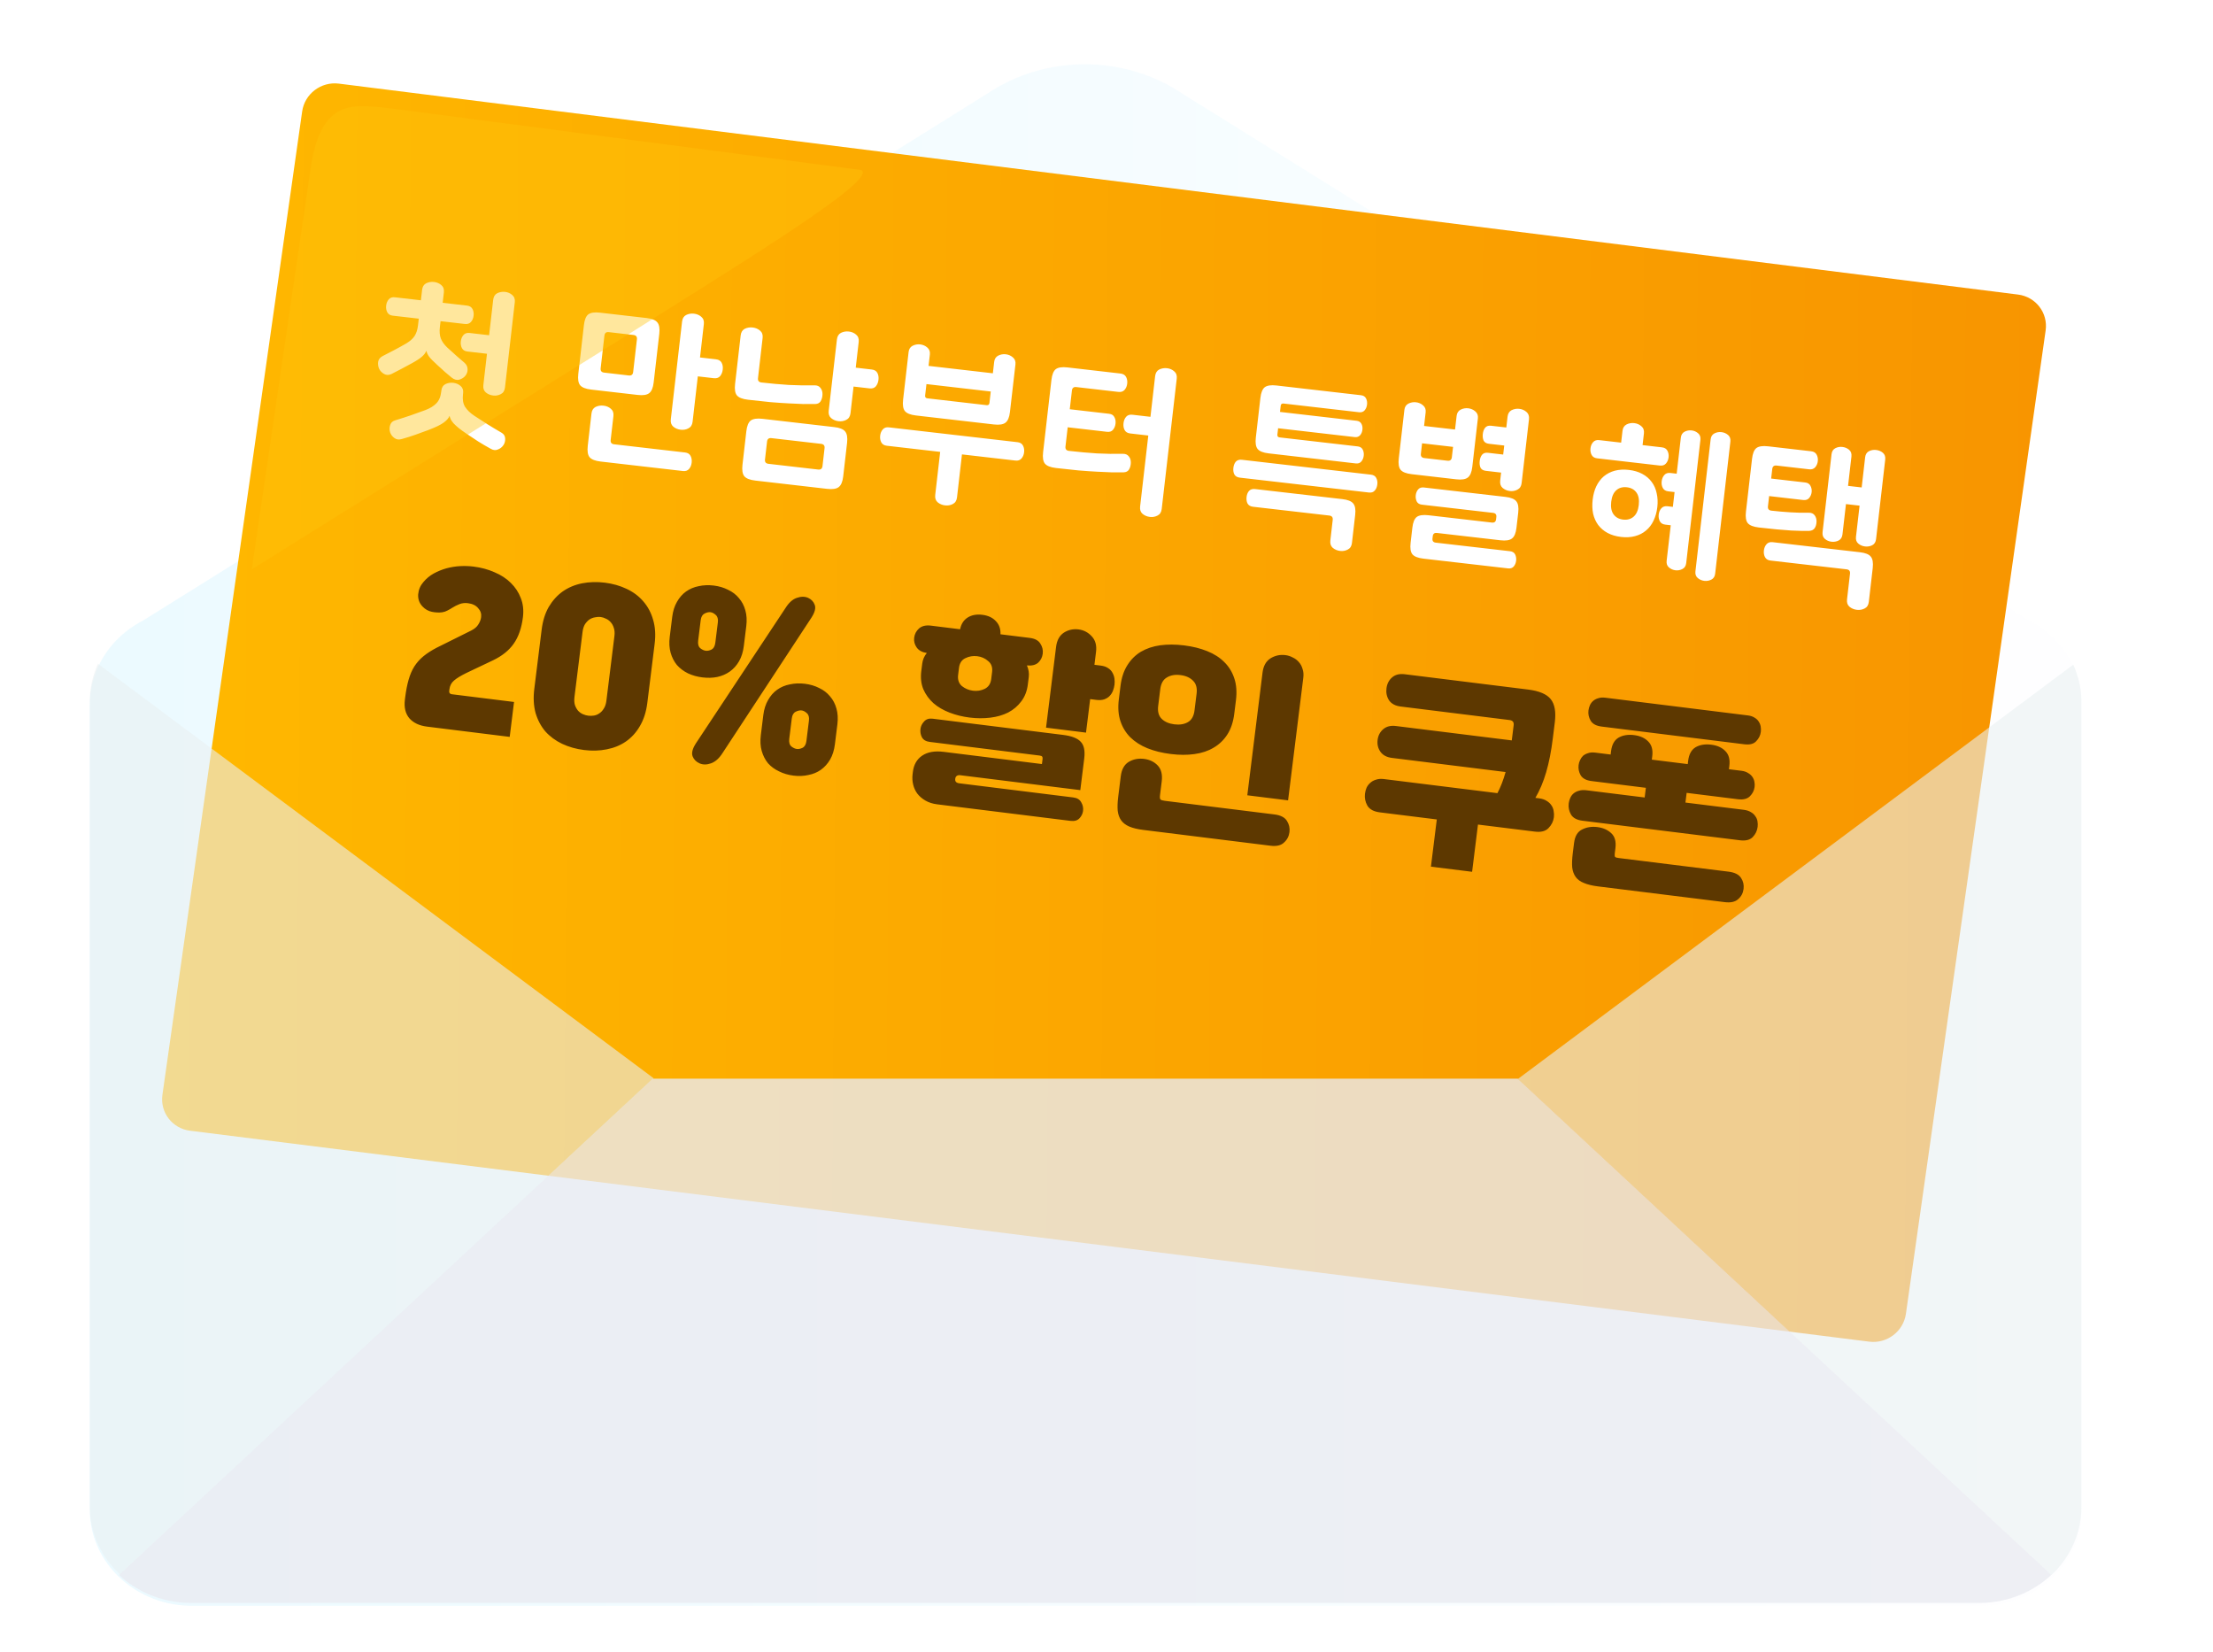 <svg width="201" height="150" viewBox="0 0 201 150" fill="none" xmlns="http://www.w3.org/2000/svg">
<path d="M189.125 64.019C189.125 63.926 189.125 63.835 189.12 63.745C189.12 63.717 189.12 63.688 189.118 63.66C189.115 63.593 189.111 63.527 189.106 63.46C189.106 63.432 189.102 63.404 189.102 63.378C189.095 63.289 189.088 63.203 189.076 63.117C189.074 63.093 189.07 63.067 189.067 63.043C189.06 62.979 189.051 62.916 189.042 62.854C189.037 62.817 189.031 62.78 189.026 62.744C189.017 62.692 189.01 62.64 189.001 62.588C188.994 62.552 188.987 62.513 188.98 62.476C188.966 62.401 188.95 62.323 188.934 62.247C188.925 62.202 188.914 62.157 188.902 62.111C188.893 62.075 188.884 62.038 188.875 62.002C188.863 61.952 188.849 61.902 188.836 61.853C188.829 61.825 188.82 61.797 188.81 61.766C188.76 61.587 188.703 61.41 188.641 61.236C188.634 61.218 188.627 61.201 188.622 61.182C188.599 61.121 188.579 61.063 188.556 61.003C188.53 60.938 188.503 60.873 188.475 60.809C188.469 60.791 188.459 60.774 188.452 60.757C188.432 60.712 188.413 60.664 188.393 60.619C188.393 60.614 188.391 60.61 188.388 60.608C187.565 58.791 186.108 57.292 184.275 56.354L107.455 8.547C102.18 4.964 95.068 4.927 89.75 8.452L13.006 56.347C11.178 57.284 9.721 58.781 8.897 60.593C8.842 60.716 8.789 60.841 8.739 60.966C8.734 60.977 8.73 60.988 8.725 61.001C8.702 61.057 8.682 61.113 8.661 61.169C8.654 61.19 8.645 61.212 8.638 61.233C8.576 61.404 8.521 61.577 8.473 61.751C8.464 61.784 8.454 61.818 8.445 61.85C8.432 61.898 8.42 61.945 8.409 61.993C8.399 62.034 8.388 62.073 8.379 62.114C8.37 62.157 8.358 62.2 8.349 62.241C8.333 62.319 8.317 62.394 8.301 62.472C8.294 62.508 8.287 62.543 8.282 62.58C8.273 62.633 8.264 62.688 8.255 62.741C8.25 62.776 8.243 62.813 8.239 62.847C8.23 62.914 8.22 62.979 8.214 63.046C8.211 63.067 8.209 63.089 8.204 63.112C8.195 63.201 8.186 63.287 8.179 63.376C8.179 63.404 8.175 63.43 8.175 63.458C8.17 63.525 8.165 63.593 8.163 63.66C8.163 63.688 8.161 63.714 8.161 63.742C8.159 63.835 8.156 63.926 8.156 64.019V137.106C8.156 139.526 9.202 141.716 10.896 143.297C11.559 143.918 12.323 144.445 13.162 144.855C13.281 144.913 13.403 144.969 13.527 145.023C14.64 145.51 15.874 145.797 17.175 145.832C17.177 145.832 17.179 145.832 17.182 145.832C17.237 145.832 17.294 145.832 17.349 145.834C17.381 145.834 17.411 145.834 17.443 145.834H179.847C179.886 145.834 179.923 145.834 179.962 145.834C180.012 145.834 180.06 145.834 180.111 145.834C180.131 145.834 180.15 145.834 180.17 145.832C180.852 145.81 181.512 145.72 182.148 145.567C182.162 145.562 182.175 145.56 182.189 145.556C182.258 145.538 182.325 145.521 182.393 145.504C182.409 145.5 182.423 145.495 182.437 145.491C182.504 145.474 182.568 145.454 182.634 145.435C183.033 145.316 183.424 145.174 183.797 145.008C183.919 144.954 184.038 144.898 184.158 144.84C184.394 144.723 184.626 144.596 184.851 144.462C185.3 144.192 185.722 143.886 186.112 143.549C186.211 143.465 186.305 143.379 186.399 143.291C186.544 143.155 186.684 143.014 186.819 142.87C186.874 142.812 186.929 142.751 186.982 142.691C187.675 141.908 188.225 141.01 188.595 140.033C188.652 139.882 188.705 139.731 188.753 139.576C188.783 139.481 188.81 139.386 188.838 139.289C189.028 138.592 189.129 137.861 189.129 137.108V64.021L189.125 64.019Z" fill="url(#paint0_linear_11157_14898)" fill-opacity="0.9"/>
<path d="M183.293 26.751L30.773 7.594C29.162 7.392 27.671 8.524 27.444 10.123L14.753 99.424C14.525 101.023 15.647 102.483 17.258 102.686L169.779 121.843C171.39 122.045 172.88 120.913 173.108 119.314L185.799 30.013C186.026 28.414 184.904 26.954 183.293 26.751Z" fill="url(#paint1_linear_11157_14898)"/>
<path d="M38.779 65.987C38.083 65.9 37.549 65.648 37.179 65.23C36.823 64.801 36.688 64.238 36.775 63.542L36.8 63.34C36.876 62.729 36.979 62.196 37.11 61.74C37.242 61.273 37.417 60.867 37.634 60.521C37.864 60.165 38.145 59.852 38.476 59.583C38.807 59.314 39.205 59.06 39.669 58.819L42.784 57.27C43.101 57.111 43.324 56.922 43.45 56.702C43.589 56.483 43.672 56.264 43.699 56.044C43.737 55.738 43.647 55.467 43.428 55.228C43.223 54.98 42.913 54.829 42.498 54.778C42.217 54.743 41.959 54.773 41.723 54.868C41.502 54.952 41.277 55.067 41.048 55.212C40.939 55.285 40.806 55.362 40.647 55.441C40.5 55.523 40.339 55.577 40.161 55.605C39.871 55.643 39.563 55.63 39.236 55.564C38.909 55.499 38.625 55.339 38.383 55.086C38.086 54.776 37.953 54.406 37.981 53.975C38.022 53.546 38.18 53.174 38.455 52.861C38.717 52.546 39.028 52.287 39.389 52.084C39.761 51.882 40.147 51.725 40.545 51.613C40.956 51.503 41.368 51.436 41.78 51.413C42.205 51.391 42.613 51.404 43.004 51.453C43.7 51.539 44.337 51.712 44.913 51.969C45.502 52.216 45.996 52.538 46.394 52.935C46.803 53.333 47.106 53.793 47.302 54.313C47.51 54.836 47.575 55.414 47.496 56.05C47.373 57.04 47.093 57.843 46.657 58.459C46.234 59.064 45.614 59.564 44.795 59.959L42.343 61.124C41.84 61.372 41.471 61.599 41.234 61.806C40.999 62 40.86 62.268 40.818 62.61L40.802 62.739C40.779 62.922 40.859 63.025 41.043 63.048L46.689 63.749L46.295 66.92L38.779 65.987ZM53.05 68.113C52.329 68.023 51.664 67.835 51.054 67.549C50.457 67.263 49.951 66.89 49.537 66.429C49.136 65.958 48.839 65.4 48.646 64.755C48.467 64.1 48.428 63.369 48.528 62.563L49.195 57.192C49.295 56.385 49.511 55.692 49.844 55.113C50.188 54.535 50.613 54.067 51.116 53.708C51.632 53.35 52.215 53.105 52.864 52.975C53.525 52.846 54.217 52.827 54.938 52.916C55.658 53.006 56.318 53.193 56.915 53.478C57.525 53.765 58.03 54.144 58.431 54.616C58.843 55.089 59.14 55.647 59.321 56.29C59.514 56.934 59.56 57.66 59.46 58.466L58.793 63.837C58.693 64.644 58.47 65.342 58.124 65.932C57.791 66.511 57.367 66.98 56.851 67.338C56.349 67.685 55.767 67.923 55.106 68.052C54.456 68.182 53.771 68.202 53.05 68.113ZM53.437 64.996C53.596 65.016 53.764 65.012 53.941 64.985C54.119 64.957 54.282 64.891 54.432 64.785C54.593 64.681 54.729 64.537 54.839 64.352C54.961 64.168 55.04 63.93 55.077 63.636L55.807 57.752C55.842 57.471 55.823 57.227 55.75 57.019C55.688 56.813 55.592 56.64 55.461 56.499C55.341 56.36 55.199 56.256 55.034 56.186C54.871 56.103 54.709 56.052 54.55 56.032C54.392 56.013 54.223 56.023 54.044 56.063C53.867 56.09 53.697 56.156 53.536 56.26C53.386 56.366 53.25 56.51 53.128 56.694C53.018 56.878 52.946 57.111 52.911 57.392L52.18 63.277C52.144 63.57 52.156 63.82 52.218 64.026C52.291 64.234 52.388 64.407 52.507 64.546C52.638 64.686 52.786 64.792 52.952 64.862C53.117 64.932 53.279 64.977 53.437 64.996ZM65.625 68.39C65.317 68.873 64.968 69.183 64.579 69.321C64.189 69.459 63.842 69.459 63.536 69.322C63.23 69.185 63.021 68.972 62.908 68.685C62.796 68.386 62.894 67.995 63.203 67.512L71.335 55.232C71.645 54.736 71.988 54.425 72.363 54.298C72.753 54.16 73.1 54.16 73.406 54.297C73.699 54.433 73.896 54.644 73.998 54.929C74.111 55.216 74.013 55.601 73.705 56.084L65.625 68.39ZM72.072 70.438C71.595 70.379 71.158 70.25 70.761 70.052C70.362 69.865 70.026 69.619 69.754 69.312C69.496 68.995 69.306 68.624 69.185 68.199C69.064 67.775 69.037 67.293 69.104 66.756L69.329 64.941C69.394 64.415 69.538 63.962 69.759 63.58C69.982 63.185 70.256 62.872 70.583 62.64C70.923 62.397 71.31 62.233 71.742 62.151C72.176 62.056 72.631 62.038 73.107 62.097C73.584 62.156 74.015 62.284 74.4 62.481C74.799 62.667 75.127 62.919 75.386 63.236C75.658 63.543 75.854 63.915 75.973 64.351C76.094 64.776 76.122 65.251 76.057 65.776L75.832 67.591C75.765 68.129 75.621 68.589 75.4 68.971C75.178 69.353 74.898 69.665 74.557 69.909C74.231 70.141 73.851 70.299 73.419 70.382C72.997 70.478 72.548 70.497 72.072 70.438ZM72.372 68.018C72.531 68.038 72.703 68.003 72.888 67.914C73.086 67.815 73.205 67.606 73.245 67.289L73.474 65.437C73.512 65.132 73.447 64.906 73.279 64.761C73.123 64.618 72.966 64.536 72.807 64.517C72.648 64.497 72.469 64.537 72.271 64.636C72.072 64.736 71.954 64.938 71.916 65.244L71.686 67.095C71.647 67.413 71.711 67.644 71.879 67.789C72.049 67.922 72.213 67.998 72.372 68.018ZM63.798 61.518C63.321 61.459 62.884 61.336 62.485 61.15C62.087 60.952 61.753 60.699 61.481 60.392C61.222 60.075 61.032 59.704 60.911 59.279C60.791 58.855 60.763 58.374 60.83 57.836L61.056 56.021C61.121 55.496 61.264 55.042 61.485 54.66C61.708 54.266 61.983 53.952 62.309 53.72C62.65 53.477 63.036 53.314 63.468 53.231C63.902 53.136 64.357 53.118 64.834 53.177C65.31 53.236 65.741 53.364 66.126 53.561C66.525 53.747 66.854 53.999 67.112 54.316C67.384 54.623 67.58 54.995 67.699 55.432C67.82 55.856 67.848 56.331 67.783 56.857L67.558 58.672C67.491 59.209 67.347 59.669 67.126 60.051C66.905 60.433 66.624 60.746 66.283 60.989C65.957 61.221 65.576 61.385 65.143 61.48C64.723 61.565 64.275 61.577 63.798 61.518ZM64.098 59.098C64.257 59.118 64.429 59.083 64.614 58.995C64.812 58.895 64.931 58.687 64.971 58.369L65.201 56.517C65.239 56.212 65.174 55.987 65.005 55.842C64.849 55.698 64.692 55.617 64.533 55.597C64.374 55.577 64.196 55.617 63.997 55.717C63.799 55.816 63.68 56.018 63.642 56.324L63.413 58.175C63.373 58.493 63.437 58.724 63.606 58.869C63.775 59.002 63.94 59.078 64.098 59.098ZM84.443 67.376C84.101 67.334 83.864 67.193 83.733 66.953C83.613 66.715 83.57 66.461 83.604 66.192C83.634 65.948 83.742 65.726 83.929 65.525C84.116 65.313 84.375 65.227 84.705 65.268L96.547 66.739C97.341 66.837 97.88 67.047 98.163 67.368C98.46 67.677 98.564 68.187 98.476 68.895L98.121 71.755L87.213 70.401C87.079 70.384 86.971 70.408 86.888 70.472C86.82 70.525 86.779 70.601 86.767 70.699L86.76 70.754C86.748 70.852 86.769 70.935 86.822 71.004C86.888 71.074 86.988 71.117 87.123 71.134L97.48 72.42C97.834 72.464 98.076 72.612 98.206 72.864C98.35 73.105 98.405 73.366 98.37 73.647C98.339 73.892 98.231 74.114 98.045 74.314C97.859 74.515 97.582 74.592 97.216 74.546L85.117 73.044C84.714 72.994 84.362 72.882 84.06 72.708C83.759 72.534 83.513 72.324 83.32 72.076C83.139 71.831 83.012 71.554 82.939 71.247C82.865 70.94 82.848 70.628 82.888 70.31L82.915 70.09C82.996 69.443 83.273 68.956 83.748 68.63C84.236 68.294 84.89 68.176 85.709 68.278L94.636 69.387L94.693 68.928C94.705 68.831 94.695 68.761 94.663 68.72C94.632 68.666 94.556 68.632 94.434 68.617L84.443 67.376ZM88.069 65.165C87.421 65.084 86.813 64.934 86.244 64.715C85.676 64.495 85.19 64.212 84.787 63.864C84.385 63.504 84.077 63.081 83.864 62.595C83.664 62.111 83.602 61.563 83.677 60.952L83.762 60.274C83.807 59.907 83.947 59.584 84.18 59.302C83.754 59.237 83.446 59.069 83.256 58.797C83.067 58.525 82.992 58.23 83.031 57.913C83.072 57.583 83.219 57.303 83.47 57.074C83.734 56.846 84.093 56.76 84.545 56.816L87.203 57.146C87.3 56.662 87.531 56.306 87.894 56.078C88.257 55.85 88.702 55.769 89.227 55.834C89.753 55.899 90.163 56.093 90.458 56.415C90.755 56.725 90.892 57.12 90.869 57.602L93.527 57.931C93.992 57.989 94.312 58.159 94.487 58.442C94.676 58.726 94.749 59.033 94.708 59.363C94.667 59.693 94.528 59.967 94.29 60.185C94.053 60.392 93.714 60.474 93.272 60.431C93.427 60.786 93.483 61.134 93.441 61.476L93.356 62.154C93.281 62.765 93.08 63.28 92.755 63.699C92.442 64.119 92.047 64.455 91.569 64.706C91.093 64.945 90.552 65.101 89.947 65.175C89.343 65.248 88.716 65.245 88.069 65.165ZM95.92 58.75C95.994 58.151 96.228 57.721 96.62 57.459C97.024 57.199 97.471 57.1 97.96 57.16C98.436 57.22 98.838 57.431 99.166 57.794C99.494 58.145 99.622 58.614 99.549 59.201L99.404 60.374L99.972 60.444C100.253 60.479 100.479 60.557 100.65 60.678C100.823 60.786 100.955 60.926 101.045 61.099C101.137 61.259 101.195 61.434 101.222 61.623C101.248 61.813 101.249 61.999 101.227 62.182C101.204 62.366 101.156 62.552 101.083 62.742C101.011 62.919 100.911 63.074 100.783 63.207C100.655 63.34 100.487 63.443 100.279 63.517C100.085 63.579 99.854 63.594 99.585 63.561L99.017 63.49L98.639 66.533L95.009 66.082L95.92 58.75ZM88.371 62.727C88.75 62.774 89.104 62.718 89.434 62.561C89.778 62.392 89.976 62.094 90.029 61.667L90.109 61.025C90.162 60.597 90.042 60.266 89.748 60.031C89.469 59.785 89.139 59.639 88.76 59.592C88.382 59.545 88.02 59.605 87.677 59.774C87.347 59.931 87.156 60.224 87.103 60.652L87.023 61.293C86.97 61.721 87.083 62.058 87.363 62.303C87.656 62.538 87.992 62.679 88.371 62.727ZM103.833 75.368C103.32 75.305 102.898 75.203 102.568 75.062C102.25 74.924 102.007 74.738 101.837 74.506C101.667 74.274 101.561 73.982 101.518 73.629C101.487 73.278 101.502 72.858 101.563 72.369L101.795 70.499C101.872 69.876 102.112 69.44 102.515 69.192C102.931 68.946 103.395 68.855 103.908 68.918C104.421 68.982 104.837 69.183 105.155 69.52C105.473 69.857 105.593 70.338 105.516 70.961L105.361 72.207C105.335 72.415 105.35 72.547 105.405 72.604C105.46 72.66 105.591 72.701 105.799 72.727L115.753 73.963C116.315 74.033 116.694 74.229 116.89 74.551C117.087 74.861 117.163 75.199 117.118 75.566C117.071 75.945 116.907 76.26 116.628 76.51C116.36 76.775 115.95 76.873 115.4 76.805L103.833 75.368ZM106.327 68.474C105.545 68.377 104.841 68.203 104.214 67.951C103.6 67.701 103.083 67.37 102.662 66.958C102.254 66.548 101.955 66.058 101.765 65.488C101.576 64.918 101.527 64.261 101.62 63.516L101.772 62.287C101.865 61.542 102.073 60.916 102.396 60.41C102.721 59.892 103.131 59.484 103.628 59.186C104.136 58.889 104.719 58.695 105.375 58.602C106.044 58.512 106.77 58.515 107.552 58.612C108.334 58.709 109.032 58.883 109.647 59.133C110.273 59.384 110.79 59.715 111.198 60.126C111.619 60.538 111.923 61.035 112.112 61.617C112.301 62.186 112.35 62.844 112.258 63.589L112.105 64.817C112.012 65.563 111.804 66.189 111.481 66.695C111.158 67.2 110.742 67.602 110.233 67.898C109.737 68.197 109.155 68.391 108.486 68.482C107.829 68.574 107.109 68.572 106.327 68.474ZM114.673 61.078C114.747 60.48 114.987 60.05 115.391 59.79C115.808 59.532 116.261 59.433 116.75 59.494C116.982 59.523 117.202 59.593 117.412 59.706C117.635 59.808 117.822 59.95 117.974 60.13C118.126 60.297 118.237 60.504 118.306 60.748C118.389 60.982 118.412 61.245 118.376 61.538L116.992 72.684L113.289 72.224L114.673 61.078ZM106.662 65.78C107.151 65.84 107.562 65.774 107.897 65.579C108.231 65.385 108.43 65.031 108.494 64.518L108.683 62.996C108.747 62.483 108.64 62.092 108.363 61.821C108.088 61.539 107.706 61.367 107.217 61.307C106.729 61.246 106.316 61.319 105.98 61.526C105.646 61.72 105.447 62.074 105.383 62.587L105.194 64.108C105.13 64.622 105.237 65.013 105.514 65.283C105.79 65.553 106.173 65.719 106.662 65.78ZM134.24 74.882L133.707 79.171L129.967 78.707L130.5 74.417L125.331 73.775C124.781 73.707 124.402 73.505 124.196 73.169C124.003 72.822 123.93 72.46 123.977 72.081C124 71.897 124.047 71.717 124.119 71.54C124.203 71.364 124.314 71.217 124.453 71.097C124.594 70.966 124.767 70.87 124.973 70.808C125.181 70.735 125.425 70.716 125.706 70.751L136.008 72.03C136.301 71.471 136.548 70.831 136.749 70.112L126.429 68.83C125.952 68.771 125.603 68.585 125.381 68.272C125.159 67.959 125.074 67.601 125.124 67.197C125.174 66.794 125.344 66.468 125.636 66.219C125.928 65.969 126.312 65.874 126.788 65.933L137.31 67.24L137.481 65.865C137.516 65.584 137.393 65.426 137.112 65.391L127.213 64.162C126.736 64.103 126.387 63.917 126.165 63.604C125.957 63.28 125.879 62.917 125.929 62.514C125.979 62.11 126.143 61.783 126.423 61.532C126.716 61.271 127.101 61.17 127.577 61.229L138.796 62.622C139.798 62.747 140.482 63.036 140.847 63.491C141.213 63.946 141.336 64.65 141.218 65.603L141.038 67.052C140.891 68.237 140.689 69.267 140.431 70.141C140.174 71.014 139.848 71.787 139.455 72.458L139.785 72.499C140.066 72.534 140.298 72.612 140.481 72.734C140.666 72.844 140.811 72.98 140.915 73.142C141.02 73.291 141.086 73.461 141.112 73.65C141.15 73.841 141.158 74.028 141.135 74.211C141.088 74.59 140.923 74.923 140.639 75.211C140.369 75.487 139.959 75.592 139.409 75.523L134.24 74.882ZM146.291 68.523L146.329 68.211C146.402 67.625 146.626 67.218 147.002 66.992C147.39 66.767 147.865 66.689 148.427 66.759C148.977 66.828 149.405 67.023 149.713 67.347C150.021 67.658 150.14 68.101 150.069 68.676L150.03 68.987L153.293 69.392L153.332 69.081C153.405 68.494 153.629 68.088 154.005 67.861C154.392 67.636 154.867 67.559 155.429 67.629C155.979 67.697 156.408 67.893 156.715 68.216C157.024 68.528 157.143 68.971 157.071 69.545L157.033 69.857L158.169 69.998C158.414 70.028 158.616 70.097 158.777 70.204C158.939 70.298 159.067 70.413 159.162 70.549C159.257 70.685 159.319 70.835 159.348 71.001C159.378 71.153 159.384 71.309 159.364 71.468C159.325 71.786 159.184 72.066 158.943 72.309C158.702 72.552 158.337 72.643 157.848 72.583L153.192 72.004L153.083 72.884L158.381 73.542C158.637 73.574 158.852 73.644 159.025 73.752C159.199 73.849 159.333 73.971 159.426 74.119C159.533 74.256 159.6 74.413 159.628 74.591C159.657 74.755 159.661 74.924 159.64 75.095C159.596 75.449 159.446 75.759 159.189 76.025C158.934 76.279 158.55 76.374 158.037 76.31L143.739 74.535C143.225 74.471 142.876 74.285 142.691 73.977C142.507 73.656 142.438 73.318 142.482 72.964C142.503 72.793 142.548 72.631 142.616 72.478C142.687 72.313 142.784 72.176 142.909 72.068C143.048 71.948 143.214 71.864 143.406 71.813C143.6 71.75 143.826 71.735 144.082 71.767L149.38 72.424L149.489 71.545L144.558 70.932C144.069 70.872 143.738 70.694 143.563 70.399C143.401 70.106 143.34 69.801 143.379 69.483C143.399 69.324 143.442 69.174 143.51 69.034C143.578 68.881 143.669 68.749 143.782 68.639C143.907 68.531 144.06 68.451 144.24 68.398C144.422 68.334 144.635 68.317 144.879 68.347L146.291 68.523ZM145.139 80.498C144.625 80.434 144.204 80.332 143.874 80.192C143.542 80.064 143.291 79.883 143.122 79.651C142.952 79.419 142.845 79.133 142.8 78.792C142.769 78.441 142.785 78.015 142.847 77.514L142.966 76.561C143.043 75.937 143.286 75.527 143.696 75.33C144.106 75.12 144.568 75.047 145.082 75.111C145.595 75.175 146.013 75.357 146.335 75.657C146.67 75.96 146.8 76.416 146.724 77.027L146.664 77.504C146.645 77.663 146.656 77.77 146.699 77.825C146.743 77.867 146.851 77.899 147.022 77.921L156.994 79.159C157.557 79.229 157.936 79.419 158.134 79.729C158.332 80.026 158.409 80.358 158.364 80.725C158.317 81.104 158.154 81.413 157.876 81.651C157.609 81.903 157.201 81.995 156.651 81.927L145.139 80.498ZM158.756 64.971C159.001 65.001 159.203 65.07 159.364 65.176C159.526 65.271 159.648 65.385 159.731 65.52C159.825 65.656 159.887 65.806 159.917 65.971C159.946 66.136 159.95 66.298 159.931 66.457C159.89 66.787 159.749 67.073 159.507 67.316C159.279 67.561 158.92 67.653 158.431 67.592L145.471 65.983C144.982 65.922 144.65 65.744 144.476 65.45C144.301 65.155 144.235 64.843 144.276 64.513C144.295 64.354 144.34 64.198 144.408 64.045C144.477 63.892 144.574 63.762 144.699 63.653C144.824 63.544 144.977 63.464 145.157 63.412C145.339 63.348 145.552 63.331 145.796 63.361L158.756 64.971Z" fill="#5D3800"/>
<path d="M35.672 28.667C35.435 28.639 35.27 28.537 35.175 28.359C35.081 28.181 35.047 27.979 35.073 27.752C35.099 27.525 35.178 27.336 35.311 27.184C35.443 27.033 35.628 26.97 35.865 26.998L38.229 27.27L38.338 26.328C38.371 26.039 38.493 25.839 38.704 25.728C38.926 25.618 39.165 25.578 39.423 25.607C39.68 25.637 39.899 25.73 40.08 25.887C40.27 26.044 40.349 26.267 40.316 26.556L40.207 27.498L42.417 27.753C42.654 27.78 42.819 27.883 42.914 28.061C43.008 28.239 43.042 28.441 43.016 28.668C42.99 28.894 42.911 29.084 42.778 29.235C42.646 29.387 42.461 29.449 42.224 29.422L40.015 29.167L39.952 29.708C39.906 30.11 39.934 30.453 40.037 30.736C40.142 31.009 40.334 31.282 40.616 31.554C41.239 32.127 41.755 32.583 42.165 32.923C42.365 33.092 42.467 33.297 42.47 33.537C42.475 33.767 42.399 33.973 42.243 34.153C42.11 34.305 41.931 34.415 41.704 34.482C41.478 34.54 41.246 34.471 41.007 34.277C40.845 34.143 40.65 33.98 40.422 33.786C40.204 33.594 39.967 33.379 39.713 33.141C39.354 32.818 39.106 32.565 38.971 32.382C38.836 32.189 38.757 32.018 38.732 31.869L38.717 31.867C38.655 32.038 38.526 32.211 38.328 32.386C38.142 32.553 37.837 32.753 37.413 32.986C37.09 33.167 36.778 33.335 36.479 33.489C36.189 33.643 35.884 33.801 35.563 33.962C35.319 34.08 35.095 34.081 34.889 33.963C34.684 33.845 34.534 33.692 34.441 33.504C34.349 33.306 34.316 33.093 34.343 32.867C34.38 32.631 34.526 32.449 34.781 32.322C35.124 32.153 35.463 31.978 35.797 31.797C36.141 31.618 36.509 31.415 36.9 31.188C37.237 30.987 37.487 30.765 37.65 30.523C37.815 30.271 37.921 29.944 37.967 29.542L38.036 28.939L35.672 28.667ZM44.23 32.127L42.453 31.922C42.216 31.895 42.05 31.793 41.956 31.615C41.862 31.437 41.828 31.234 41.854 31.008C41.881 30.771 41.961 30.576 42.093 30.425C42.225 30.273 42.41 30.211 42.647 30.238L44.424 30.443L44.795 27.229C44.828 26.94 44.95 26.74 45.161 26.629C45.383 26.519 45.622 26.479 45.88 26.508C46.127 26.537 46.341 26.629 46.521 26.786C46.712 26.943 46.791 27.166 46.757 27.455L45.865 35.197C45.831 35.485 45.704 35.685 45.483 35.795C45.271 35.906 45.042 35.948 44.795 35.919C44.537 35.889 44.313 35.796 44.123 35.638C43.942 35.482 43.869 35.259 43.902 34.971L44.23 32.127ZM42.052 35.806C41.999 36.27 42.059 36.648 42.235 36.939C42.42 37.232 42.702 37.505 43.08 37.757C43.497 38.035 43.9 38.295 44.289 38.538C44.679 38.782 45.099 39.034 45.549 39.294C45.755 39.412 45.866 39.581 45.882 39.803C45.897 40.034 45.847 40.237 45.733 40.412C45.606 40.606 45.434 40.743 45.216 40.822C45.008 40.913 44.786 40.887 44.552 40.745C44.139 40.52 43.763 40.299 43.422 40.083C43.092 39.867 42.758 39.646 42.419 39.419C42.118 39.217 41.867 39.037 41.667 38.878C41.476 38.721 41.32 38.577 41.199 38.449C41.089 38.321 41.004 38.201 40.943 38.09C40.893 37.98 40.858 37.877 40.838 37.781L40.822 37.779C40.747 37.979 40.573 38.178 40.3 38.376C40.036 38.575 39.567 38.803 38.89 39.059C38.508 39.203 38.127 39.342 37.746 39.475C37.375 39.61 36.964 39.74 36.511 39.865C36.25 39.95 36.024 39.924 35.831 39.787C35.647 39.661 35.515 39.49 35.436 39.272C35.367 39.055 35.366 38.836 35.434 38.614C35.501 38.392 35.648 38.247 35.875 38.179C36.373 38.028 36.839 37.878 37.274 37.73C37.708 37.581 38.16 37.42 38.629 37.244C39.055 37.084 39.386 36.882 39.623 36.638C39.87 36.395 40.021 36.042 40.074 35.578L40.087 35.47C40.119 35.192 40.24 34.997 40.451 34.886C40.673 34.776 40.912 34.736 41.17 34.765C41.428 34.795 41.646 34.888 41.827 35.045C42.017 35.202 42.097 35.42 42.065 35.698L42.052 35.806ZM59.371 34.734C59.316 35.218 59.179 35.542 58.962 35.705C58.755 35.869 58.404 35.922 57.91 35.865L53.691 35.379C53.197 35.322 52.862 35.189 52.688 34.981C52.524 34.775 52.47 34.429 52.526 33.945L53.035 29.525C53.091 29.041 53.222 28.717 53.429 28.553C53.646 28.39 54.002 28.337 54.496 28.394L58.715 28.88C59.21 28.937 59.539 29.069 59.703 29.276C59.877 29.484 59.937 29.83 59.881 30.314L59.371 34.734ZM57.85 30.816C57.877 30.579 57.772 30.447 57.535 30.42L55.295 30.162C55.058 30.134 54.926 30.239 54.898 30.476L54.556 33.443C54.529 33.68 54.634 33.812 54.871 33.839L57.111 34.098C57.349 34.125 57.481 34.02 57.508 33.783L57.85 30.816ZM65.032 32.631C65.279 32.659 65.45 32.762 65.544 32.94C65.638 33.118 65.672 33.326 65.644 33.563C65.617 33.8 65.537 33.999 65.403 34.161C65.271 34.313 65.081 34.374 64.834 34.346L63.381 34.178L62.906 38.304C62.872 38.593 62.745 38.792 62.523 38.903C62.312 39.014 62.078 39.055 61.82 39.025C61.563 38.995 61.339 38.902 61.148 38.744C60.968 38.587 60.894 38.365 60.928 38.077L61.95 29.206C61.983 28.918 62.106 28.718 62.317 28.607C62.538 28.497 62.778 28.456 63.035 28.486C63.293 28.516 63.512 28.609 63.692 28.765C63.883 28.923 63.962 29.146 63.928 29.434L63.579 32.463L65.032 32.631ZM54.551 41.914C54.056 41.857 53.722 41.724 53.547 41.516C53.383 41.309 53.329 40.964 53.385 40.48L53.722 37.559C53.755 37.27 53.877 37.071 54.088 36.959C54.31 36.849 54.554 36.809 54.822 36.84C55.08 36.87 55.299 36.963 55.479 37.12C55.67 37.277 55.748 37.5 55.715 37.789L55.466 39.952C55.438 40.189 55.543 40.321 55.78 40.349L62.224 41.092C62.461 41.119 62.627 41.221 62.721 41.399C62.815 41.577 62.849 41.785 62.822 42.022C62.795 42.248 62.716 42.438 62.584 42.589C62.452 42.741 62.267 42.803 62.03 42.776L54.551 41.914ZM67.931 36.3C67.436 36.243 67.102 36.111 66.927 35.903C66.763 35.696 66.709 35.35 66.765 34.866L67.273 30.462C67.306 30.174 67.428 29.974 67.639 29.862C67.861 29.752 68.1 29.712 68.358 29.741C68.626 29.772 68.85 29.866 69.03 30.023C69.221 30.18 69.299 30.403 69.266 30.692L68.846 34.339C68.819 34.576 68.923 34.708 69.16 34.735C70.015 34.834 70.842 34.908 71.64 34.958C72.439 34.998 73.221 35.01 73.985 34.994C74.225 34.99 74.404 35.068 74.521 35.228C74.649 35.389 74.71 35.584 74.704 35.813C74.698 36.052 74.642 36.26 74.539 36.436C74.436 36.601 74.27 36.687 74.039 36.691C73.715 36.696 73.355 36.696 72.959 36.692C72.574 36.679 72.133 36.659 71.635 36.633C71.147 36.608 70.593 36.571 69.972 36.52C69.363 36.46 68.683 36.387 67.931 36.3ZM79.177 33.557C79.424 33.585 79.595 33.688 79.689 33.866C79.783 34.044 79.817 34.252 79.79 34.489C79.762 34.726 79.682 34.925 79.548 35.087C79.416 35.239 79.226 35.301 78.979 35.272L77.526 35.105L77.247 37.531C77.213 37.819 77.086 38.019 76.865 38.129C76.653 38.24 76.419 38.281 76.161 38.251C75.904 38.221 75.68 38.128 75.489 37.97C75.309 37.814 75.235 37.591 75.269 37.303L76.015 30.828C76.048 30.539 76.171 30.339 76.382 30.228C76.603 30.118 76.843 30.078 77.1 30.107C77.358 30.137 77.577 30.23 77.757 30.387C77.948 30.544 78.026 30.767 77.993 31.056L77.724 33.389L79.177 33.557ZM68.603 43.643C68.109 43.586 67.774 43.454 67.6 43.246C67.436 43.039 67.382 42.693 67.437 42.209L67.788 39.165C67.844 38.681 67.975 38.357 68.182 38.193C68.399 38.03 68.755 37.977 69.25 38.034L75.771 38.786C76.266 38.843 76.595 38.974 76.759 39.181C76.933 39.389 76.992 39.735 76.937 40.22L76.586 43.264C76.53 43.748 76.393 44.072 76.176 44.234C75.969 44.399 75.619 44.452 75.124 44.395L68.603 43.643ZM74.309 42.641C74.546 42.669 74.678 42.564 74.705 42.327L74.892 40.704C74.919 40.467 74.815 40.335 74.578 40.308L70.065 39.788C69.828 39.76 69.696 39.865 69.669 40.102L69.482 41.725C69.454 41.962 69.559 42.094 69.796 42.121L74.309 42.641ZM91.731 37.416C91.675 37.9 91.539 38.223 91.322 38.386C91.115 38.55 90.764 38.604 90.269 38.547L83.192 37.731C82.697 37.674 82.363 37.541 82.189 37.333C82.025 37.126 81.97 36.781 82.026 36.297L82.525 31.97C82.556 31.702 82.677 31.512 82.888 31.401C83.11 31.291 83.339 31.249 83.576 31.277C83.823 31.305 84.037 31.398 84.217 31.554C84.408 31.712 84.488 31.925 84.457 32.193L84.337 33.228L90.179 33.901L90.298 32.866C90.329 32.598 90.45 32.408 90.661 32.297C90.883 32.187 91.112 32.145 91.349 32.173C91.596 32.201 91.81 32.294 91.99 32.45C92.181 32.608 92.261 32.821 92.23 33.089L91.731 37.416ZM89.61 36.795C89.765 36.813 89.851 36.745 89.869 36.59L89.988 35.555L84.147 34.881L84.027 35.917C84.01 36.071 84.078 36.157 84.233 36.175L89.61 36.795ZM80.542 40.479C80.305 40.451 80.139 40.349 80.045 40.171C79.951 39.993 79.917 39.791 79.943 39.564C79.969 39.337 80.048 39.148 80.18 38.996C80.313 38.845 80.497 38.782 80.734 38.81L92.417 40.157C92.654 40.184 92.82 40.286 92.914 40.464C93.008 40.642 93.042 40.844 93.016 41.071C92.99 41.298 92.911 41.487 92.778 41.639C92.646 41.791 92.462 41.853 92.225 41.825L87.372 41.266L86.922 45.176C86.888 45.464 86.761 45.663 86.54 45.774C86.328 45.885 86.094 45.926 85.836 45.896C85.579 45.867 85.355 45.773 85.164 45.615C84.984 45.459 84.91 45.236 84.944 44.948L85.394 41.038L80.542 40.479ZM101.766 33.922C102.013 33.95 102.184 34.053 102.278 34.231C102.373 34.409 102.407 34.611 102.381 34.838C102.355 35.065 102.275 35.254 102.143 35.406C102.011 35.558 101.821 35.619 101.574 35.591L97.757 35.151C97.52 35.123 97.388 35.228 97.36 35.465L97.164 37.165L100.734 37.577C100.971 37.604 101.132 37.706 101.216 37.883C101.311 38.05 101.346 38.247 101.32 38.474C101.294 38.701 101.214 38.89 101.082 39.041C100.961 39.184 100.782 39.242 100.545 39.215L96.976 38.803L96.774 40.549C96.747 40.786 96.852 40.918 97.089 40.946C97.985 41.049 98.832 41.126 99.63 41.176C100.44 41.217 101.226 41.23 101.99 41.213C102.231 41.21 102.41 41.288 102.527 41.447C102.656 41.598 102.717 41.793 102.71 42.032C102.705 42.261 102.65 42.464 102.546 42.64C102.444 42.805 102.277 42.89 102.047 42.895C101.723 42.9 101.363 42.9 100.966 42.896C100.582 42.883 100.14 42.863 99.642 42.837C99.144 42.811 98.585 42.773 97.964 42.722C97.355 42.662 96.67 42.588 95.907 42.501C95.413 42.444 95.078 42.311 94.904 42.103C94.74 41.896 94.686 41.551 94.742 41.066L95.499 34.499C95.555 34.015 95.686 33.691 95.893 33.526C96.11 33.364 96.466 33.311 96.96 33.368L101.766 33.922ZM104.296 39.553L102.658 39.364C102.41 39.336 102.24 39.232 102.145 39.054C102.051 38.877 102.017 38.669 102.045 38.432C102.072 38.195 102.152 38.001 102.284 37.849C102.417 37.697 102.606 37.636 102.854 37.664L104.492 37.853L104.917 34.16C104.951 33.871 105.073 33.671 105.284 33.56C105.506 33.45 105.745 33.41 106.003 33.439C106.25 33.468 106.464 33.56 106.644 33.717C106.835 33.874 106.913 34.098 106.88 34.386L105.515 46.223C105.482 46.512 105.355 46.711 105.133 46.821C104.922 46.932 104.693 46.974 104.446 46.945C104.188 46.916 103.964 46.822 103.773 46.664C103.593 46.508 103.52 46.285 103.553 45.997L104.296 39.553ZM116.021 39.464C116.003 39.619 116.072 39.705 116.226 39.723L123.319 40.54C123.535 40.565 123.686 40.661 123.771 40.827C123.857 40.994 123.887 41.18 123.864 41.386C123.84 41.592 123.768 41.766 123.647 41.909C123.526 42.052 123.357 42.111 123.141 42.086L115.229 41.173C114.734 41.117 114.4 40.984 114.226 40.776C114.062 40.569 114.007 40.224 114.063 39.739L114.478 36.139C114.534 35.655 114.665 35.331 114.872 35.166C115.089 35.004 115.445 34.951 115.94 35.008L123.62 35.893C123.836 35.918 123.987 36.014 124.072 36.18C124.157 36.346 124.188 36.533 124.164 36.739C124.141 36.945 124.068 37.119 123.948 37.262C123.827 37.404 123.658 37.463 123.442 37.438L116.581 36.647C116.426 36.63 116.34 36.698 116.322 36.852L116.258 37.409L123.212 38.211C123.418 38.234 123.564 38.324 123.651 38.48C123.737 38.636 123.768 38.818 123.744 39.023C123.721 39.23 123.649 39.399 123.529 39.531C123.41 39.663 123.247 39.718 123.041 39.694L116.087 38.892L116.021 39.464ZM124.511 43.105C124.748 43.132 124.909 43.229 124.994 43.395C125.09 43.563 125.124 43.76 125.098 43.987C125.071 44.224 124.992 44.413 124.861 44.554C124.74 44.697 124.561 44.755 124.324 44.727L112.61 43.377C112.373 43.35 112.207 43.252 112.112 43.085C112.026 42.918 111.998 42.717 112.025 42.48C112.051 42.253 112.124 42.068 112.245 41.926C112.376 41.784 112.56 41.727 112.797 41.754L124.511 43.105ZM122.793 49.311C122.76 49.6 122.633 49.799 122.411 49.909C122.2 50.02 121.971 50.062 121.724 50.033C121.466 50.004 121.242 49.91 121.051 49.752C120.871 49.596 120.798 49.373 120.831 49.085L121.046 47.215C121.074 46.978 120.969 46.846 120.732 46.819L113.809 46.021C113.572 45.993 113.406 45.896 113.31 45.728C113.225 45.562 113.196 45.36 113.223 45.123C113.248 44.907 113.321 44.727 113.442 44.585C113.573 44.443 113.757 44.386 113.994 44.413L121.922 45.327C122.416 45.384 122.745 45.516 122.909 45.723C123.084 45.931 123.143 46.277 123.087 46.761L122.793 49.311ZM133.724 42.398C133.668 42.882 133.532 43.205 133.315 43.368C133.108 43.532 132.757 43.586 132.263 43.529L128.214 43.062C127.719 43.005 127.385 42.872 127.211 42.664C127.046 42.458 126.992 42.112 127.048 41.628L127.556 37.224C127.587 36.956 127.708 36.766 127.919 36.655C128.14 36.545 128.37 36.503 128.607 36.531C128.854 36.559 129.068 36.652 129.248 36.808C129.439 36.966 129.518 37.179 129.488 37.446L129.345 38.683L132.157 39.007L132.3 37.771C132.331 37.503 132.452 37.313 132.663 37.202C132.885 37.092 133.114 37.05 133.351 37.078C133.598 37.106 133.812 37.199 133.992 37.355C134.183 37.513 134.263 37.725 134.232 37.993L133.724 42.398ZM131.471 41.84C131.708 41.867 131.84 41.763 131.867 41.526L131.976 40.583L129.163 40.259L129.055 41.202C129.027 41.438 129.132 41.571 129.369 41.598L131.471 41.84ZM135.234 40.301C134.997 40.274 134.836 40.177 134.751 40.011C134.677 39.835 134.653 39.634 134.679 39.407C134.705 39.181 134.774 38.995 134.884 38.852C135.006 38.699 135.186 38.636 135.423 38.663L136.814 38.823L136.926 37.85C136.959 37.561 137.081 37.361 137.292 37.25C137.514 37.14 137.748 37.099 137.996 37.128C138.243 37.156 138.457 37.249 138.637 37.405C138.828 37.563 138.906 37.786 138.873 38.074L138.205 43.869C138.172 44.158 138.044 44.357 137.823 44.467C137.612 44.579 137.382 44.62 137.135 44.592C136.888 44.563 136.669 44.47 136.478 44.312C136.298 44.156 136.225 43.933 136.258 43.645L136.341 42.919L134.951 42.758C134.714 42.731 134.553 42.634 134.467 42.468C134.394 42.292 134.37 42.091 134.396 41.864C134.422 41.638 134.491 41.452 134.601 41.309C134.723 41.156 134.903 41.093 135.14 41.12L136.53 41.28L136.625 40.461L135.234 40.301ZM135.505 47.457C135.732 47.483 135.858 47.383 135.884 47.156L135.907 46.955C135.934 46.729 135.833 46.602 135.607 46.576L129.147 45.831C128.921 45.805 128.765 45.709 128.679 45.543C128.595 45.366 128.565 45.175 128.589 44.969C128.613 44.763 128.685 44.588 128.806 44.446C128.927 44.303 129.1 44.245 129.327 44.271L136.729 45.124C137.224 45.181 137.553 45.313 137.717 45.52C137.891 45.728 137.951 46.074 137.895 46.558L137.736 47.933C137.681 48.418 137.544 48.741 137.327 48.904C137.12 49.068 136.769 49.122 136.275 49.065L130.511 48.4C130.284 48.374 130.158 48.474 130.132 48.701L130.109 48.902C130.082 49.129 130.183 49.255 130.409 49.281L137.147 50.058C137.374 50.084 137.53 50.18 137.615 50.346C137.699 50.523 137.729 50.715 137.705 50.921C137.681 51.127 137.609 51.301 137.488 51.444C137.367 51.586 137.194 51.645 136.967 51.618L129.287 50.733C128.792 50.676 128.458 50.544 128.283 50.336C128.119 50.129 128.065 49.783 128.121 49.299L128.28 47.924C128.335 47.44 128.467 47.115 128.674 46.951C128.891 46.788 129.247 46.736 129.741 46.792L135.505 47.457ZM147.944 42.675C148.407 42.728 148.811 42.848 149.155 43.033C149.509 43.22 149.795 43.462 150.011 43.758C150.238 44.056 150.391 44.402 150.471 44.798C150.562 45.184 150.581 45.604 150.529 46.057C150.477 46.511 150.362 46.92 150.184 47.286C150.017 47.642 149.79 47.94 149.502 48.178C149.223 48.417 148.891 48.588 148.503 48.689C148.126 48.792 147.705 48.816 147.242 48.763C146.778 48.71 146.369 48.589 146.015 48.402C145.671 48.217 145.386 47.975 145.159 47.677C144.943 47.381 144.789 47.04 144.698 46.653C144.618 46.258 144.604 45.834 144.657 45.38C144.709 44.927 144.818 44.522 144.985 44.165C145.163 43.8 145.391 43.497 145.669 43.258C145.957 43.02 146.29 42.849 146.667 42.747C147.055 42.645 147.48 42.621 147.944 42.675ZM147.243 40.198L147.366 39.132C147.398 38.853 147.519 38.659 147.731 38.547C147.952 38.437 148.186 38.396 148.434 38.425C148.681 38.453 148.895 38.546 149.075 38.702C149.266 38.86 149.345 39.078 149.313 39.356L149.19 40.422L150.952 40.626C151.189 40.653 151.354 40.755 151.448 40.933C151.543 41.111 151.577 41.308 151.553 41.525C151.526 41.751 151.447 41.941 151.315 42.092C151.183 42.244 150.998 42.306 150.761 42.279L145.059 41.622C144.822 41.594 144.656 41.492 144.562 41.314C144.467 41.136 144.433 40.934 144.46 40.707C144.484 40.491 144.563 40.307 144.695 40.155C144.828 40.003 145.012 39.941 145.249 39.968L147.243 40.198ZM147.424 47.187C147.805 47.231 148.123 47.142 148.378 46.921C148.633 46.7 148.789 46.347 148.845 45.863C148.9 45.379 148.829 45 148.631 44.727C148.433 44.453 148.143 44.295 147.762 44.251C147.381 44.207 147.063 44.295 146.808 44.517C146.552 44.738 146.397 45.09 146.341 45.575C146.285 46.059 146.356 46.438 146.555 46.711C146.753 46.984 147.042 47.143 147.424 47.187ZM153.153 51.136C153.124 51.393 153.009 51.573 152.809 51.675C152.61 51.778 152.402 51.816 152.185 51.791C151.959 51.765 151.76 51.68 151.589 51.535C151.417 51.39 151.347 51.188 151.376 50.931L151.749 47.701L151.254 47.644C151.017 47.617 150.852 47.514 150.757 47.336C150.663 47.158 150.629 46.956 150.655 46.73C150.681 46.503 150.76 46.314 150.893 46.162C151.025 46.01 151.21 45.948 151.447 45.975L151.941 46.032L152.096 44.688L151.524 44.622C151.287 44.594 151.122 44.492 151.027 44.314C150.933 44.136 150.899 43.934 150.925 43.707C150.951 43.48 151.03 43.291 151.163 43.14C151.295 42.988 151.48 42.926 151.717 42.953L152.288 43.019L152.666 39.743C152.696 39.485 152.811 39.305 153.01 39.203C153.21 39.101 153.423 39.063 153.65 39.089C153.866 39.114 154.06 39.199 154.231 39.344C154.402 39.489 154.473 39.69 154.443 39.948L153.153 51.136ZM155.783 52.096C155.753 52.354 155.639 52.534 155.439 52.636C155.239 52.739 155.026 52.776 154.799 52.75C154.573 52.724 154.374 52.639 154.203 52.494C154.031 52.349 153.961 52.147 153.99 51.89L155.373 39.898C155.403 39.641 155.517 39.461 155.717 39.358C155.917 39.256 156.13 39.218 156.356 39.244C156.583 39.27 156.782 39.356 156.953 39.501C157.124 39.646 157.195 39.847 157.165 40.105L155.783 52.096ZM163.959 43.816C164.196 43.843 164.356 43.946 164.44 44.122C164.534 44.3 164.57 44.492 164.546 44.698C164.522 44.904 164.444 45.083 164.312 45.235C164.191 45.377 164.012 45.435 163.775 45.408L160.684 45.051L160.578 45.979C160.55 46.216 160.655 46.348 160.892 46.375C161.438 46.438 162.012 46.489 162.613 46.526C163.224 46.566 163.781 46.578 164.284 46.563C164.525 46.559 164.703 46.637 164.821 46.797C164.938 46.956 164.995 47.146 164.99 47.364C164.983 47.604 164.929 47.801 164.828 47.956C164.727 48.112 164.56 48.197 164.329 48.212C163.993 48.225 163.446 48.215 162.688 48.179C161.932 48.134 160.95 48.042 159.745 47.903C159.251 47.846 158.916 47.713 158.742 47.505C158.578 47.298 158.524 46.953 158.579 46.469L159.133 41.663C159.189 41.178 159.321 40.854 159.527 40.69C159.745 40.527 160.1 40.474 160.595 40.532L164.505 40.982C164.741 41.01 164.907 41.112 165.001 41.29C165.096 41.468 165.13 41.665 165.106 41.881C165.081 42.098 165.002 42.282 164.87 42.434C164.737 42.585 164.553 42.648 164.316 42.62L161.364 42.28C161.127 42.253 160.995 42.358 160.968 42.594L160.868 43.46L163.959 43.816ZM167.853 44.124L169.09 44.267L169.405 41.532C169.436 41.264 169.551 41.079 169.751 40.976C169.951 40.874 170.169 40.837 170.406 40.864C170.643 40.891 170.847 40.977 171.018 41.122C171.189 41.267 171.259 41.474 171.228 41.742L170.397 48.958C170.366 49.226 170.25 49.411 170.051 49.514C169.851 49.616 169.633 49.653 169.396 49.626C169.159 49.599 168.955 49.512 168.784 49.367C168.612 49.222 168.542 49.016 168.573 48.748L168.899 45.92L167.663 45.778L167.346 48.528C167.315 48.796 167.2 48.981 167 49.084C166.8 49.186 166.582 49.223 166.345 49.196C166.118 49.17 165.919 49.084 165.748 48.939C165.577 48.794 165.507 48.588 165.538 48.32L166.352 41.258C166.383 40.99 166.498 40.805 166.698 40.703C166.897 40.6 167.111 40.562 167.337 40.589C167.574 40.616 167.778 40.702 167.949 40.847C168.121 40.992 168.191 41.198 168.16 41.466L167.853 44.124ZM168.03 52.099C168.057 51.862 167.953 51.73 167.716 51.703L160.808 50.906C160.571 50.879 160.406 50.776 160.311 50.599C160.217 50.421 160.183 50.218 160.209 49.992C160.235 49.765 160.314 49.576 160.447 49.424C160.579 49.272 160.764 49.21 161.001 49.237L168.928 50.151C169.423 50.208 169.752 50.34 169.916 50.547C170.09 50.755 170.149 51.101 170.094 51.585L169.739 54.661C169.706 54.949 169.579 55.148 169.357 55.259C169.146 55.37 168.911 55.411 168.654 55.381C168.396 55.351 168.172 55.258 167.982 55.1C167.801 54.944 167.728 54.721 167.761 54.433L168.03 52.099Z" fill="white"/>
<g filter="url(#filter0_b_11157_14898)">
<path d="M8.156 136.797C8.156 139.218 9.202 141.407 10.896 142.989L59.363 97.917L8.9 60.282C8.845 60.405 8.792 60.53 8.741 60.655C8.737 60.666 8.732 60.677 8.728 60.69C8.705 60.746 8.684 60.802 8.663 60.858C8.656 60.88 8.647 60.901 8.64 60.923C8.578 61.093 8.523 61.266 8.475 61.441C8.466 61.473 8.457 61.508 8.448 61.54C8.434 61.587 8.422 61.635 8.411 61.682C8.402 61.723 8.39 61.762 8.381 61.803C8.372 61.846 8.36 61.889 8.351 61.93C8.335 62.008 8.319 62.084 8.303 62.161C8.296 62.198 8.289 62.232 8.285 62.269C8.276 62.323 8.266 62.377 8.257 62.431C8.253 62.465 8.246 62.502 8.241 62.536C8.232 62.603 8.223 62.668 8.216 62.735C8.214 62.757 8.211 62.778 8.207 62.802C8.198 62.89 8.188 62.977 8.181 63.065C8.181 63.093 8.177 63.119 8.177 63.147C8.172 63.214 8.168 63.283 8.165 63.35C8.165 63.378 8.163 63.404 8.163 63.432C8.161 63.525 8.159 63.615 8.159 63.708V136.795L8.156 136.797Z" fill="#E9F0F1" fill-opacity="0.6"/>
</g>
<g filter="url(#filter1_b_11157_14898)">
<path d="M137.855 97.984L186.316 143.047C187.477 141.96 188.333 140.583 188.755 139.045C188.946 138.348 189.046 137.617 189.046 136.864V63.777C189.046 63.684 189.046 63.594 189.042 63.503C189.042 63.475 189.042 63.447 189.04 63.419C189.037 63.352 189.033 63.285 189.028 63.218C189.028 63.19 189.024 63.162 189.024 63.136C189.017 63.048 189.01 62.962 188.998 62.875C188.996 62.852 188.991 62.826 188.989 62.802C188.982 62.737 188.973 62.675 188.964 62.612C188.959 62.575 188.952 62.539 188.948 62.502C188.939 62.45 188.932 62.398 188.923 62.347C188.916 62.31 188.909 62.271 188.902 62.235C188.888 62.159 188.872 62.081 188.856 62.006C188.847 61.961 188.835 61.915 188.824 61.87C188.815 61.833 188.806 61.797 188.796 61.76C188.785 61.71 188.771 61.661 188.757 61.611C188.751 61.583 188.741 61.555 188.732 61.525C188.682 61.346 188.624 61.169 188.562 60.994C188.556 60.977 188.549 60.96 188.544 60.94C188.521 60.88 188.5 60.822 188.478 60.761C188.425 60.627 188.37 60.494 188.31 60.364L137.858 97.991L137.855 97.984Z" fill="#E9F0F1" fill-opacity="0.6"/>
</g>
<g style="mix-blend-mode:soft-light" opacity="0.4" filter="url(#filter2_f_11157_14898)">
<path d="M28.186 15.436L22.867 51.712L56.074 30.992C65.554 24.961 80.137 16.211 78.193 15.436L35.901 9.892C32.333 9.527 29.147 8.578 28.186 15.436Z" fill="#FFC209"/>
</g>
<g filter="url(#filter3_b_11157_14898)">
<path d="M137.853 97.961H59.28L10.812 143.032C11.572 143.742 12.46 144.329 13.442 144.758C14.632 145.28 15.958 145.571 17.358 145.571H179.762C181.175 145.571 182.515 145.274 183.712 144.743C184.683 144.314 185.564 143.729 186.314 143.026L137.853 97.963V97.961Z" fill="#E9EBF1" fill-opacity="0.8"/>
</g>
<defs>
<filter id="filter0_b_11157_14898" x="4.713" y="56.839" width="58.094" height="89.593" filterUnits="userSpaceOnUse" color-interpolation-filters="sRGB">
<feFlood flood-opacity="0" result="BackgroundImageFix"/>
<feGaussianBlur in="BackgroundImageFix" stdDeviation="1.722"/>
<feComposite in2="SourceAlpha" operator="in" result="effect1_backgroundBlur_11157_14898"/>
<feBlend mode="normal" in="SourceGraphic" in2="effect1_backgroundBlur_11157_14898" result="shape"/>
</filter>
<filter id="filter1_b_11157_14898" x="134.417" y="56.925" width="58.069" height="89.56" filterUnits="userSpaceOnUse" color-interpolation-filters="sRGB">
<feFlood flood-opacity="0" result="BackgroundImageFix"/>
<feGaussianBlur in="BackgroundImageFix" stdDeviation="1.719"/>
<feComposite in2="SourceAlpha" operator="in" result="effect1_backgroundBlur_11157_14898"/>
<feBlend mode="normal" in="SourceGraphic" in2="effect1_backgroundBlur_11157_14898" result="shape"/>
</filter>
<filter id="filter2_f_11157_14898" x="20.358" y="7.123" width="60.518" height="47.098" filterUnits="userSpaceOnUse" color-interpolation-filters="sRGB">
<feFlood flood-opacity="0" result="BackgroundImageFix"/>
<feBlend mode="normal" in="SourceGraphic" in2="BackgroundImageFix" result="shape"/>
<feGaussianBlur stdDeviation="1.254" result="effect1_foregroundBlur_11157_14898"/>
</filter>
<filter id="filter3_b_11157_14898" x="7.369" y="94.518" width="182.387" height="54.497" filterUnits="userSpaceOnUse" color-interpolation-filters="sRGB">
<feFlood flood-opacity="0" result="BackgroundImageFix"/>
<feGaussianBlur in="BackgroundImageFix" stdDeviation="1.722"/>
<feComposite in2="SourceAlpha" operator="in" result="effect1_backgroundBlur_11157_14898"/>
<feBlend mode="normal" in="SourceGraphic" in2="effect1_backgroundBlur_11157_14898" result="shape"/>
</filter>
<linearGradient id="paint0_linear_11157_14898" x1="8.154" y1="75.836" x2="189.125" y2="75.836" gradientUnits="userSpaceOnUse">
<stop stop-color="#EAFAFF"/>
<stop offset="1" stop-color="white"/>
</linearGradient>
<linearGradient id="paint1_linear_11157_14898" x1="14.987" y1="65.298" x2="185.558" y2="66.556" gradientUnits="userSpaceOnUse">
<stop stop-color="#FFB800"/>
<stop offset="1" stop-color="#F89500"/>
</linearGradient>
</defs>
</svg>
